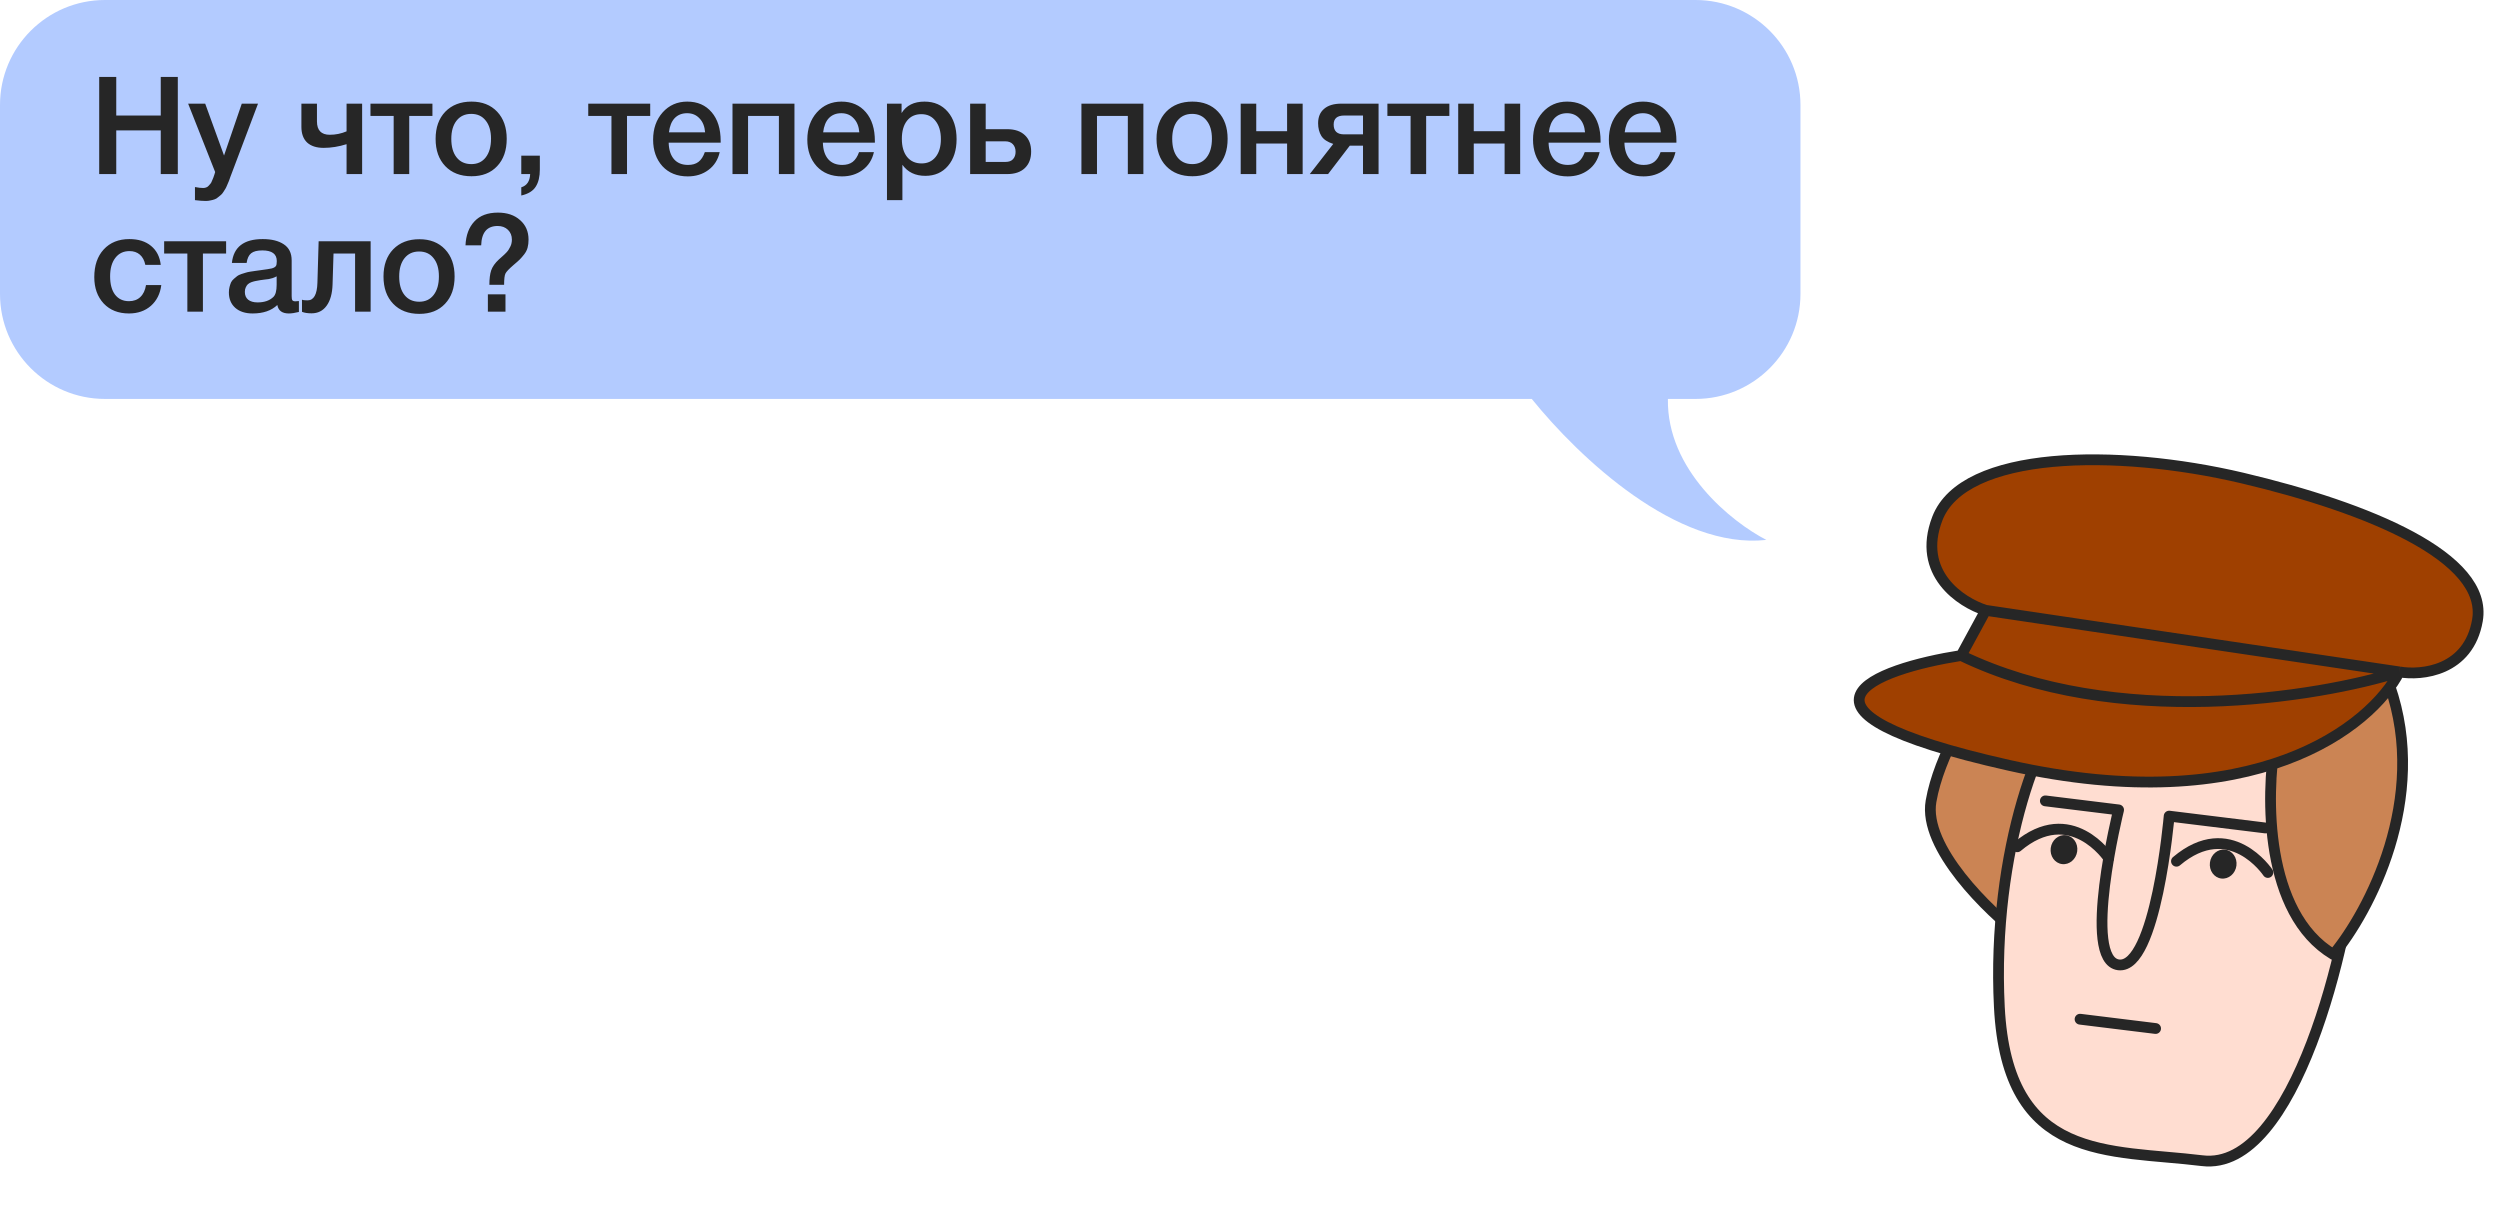 <?xml version="1.0" encoding="UTF-8"?> <svg xmlns="http://www.w3.org/2000/svg" width="436" height="211" viewBox="0 0 436 211" fill="none"> <path fill-rule="evenodd" clip-rule="evenodd" d="M18.309 0C8.197 0 0 8.197 0 18.309V51.265C0 61.377 8.197 69.574 18.309 69.574H267.141C275.485 79.9 292.487 95.896 308.049 94.161C301.968 91.02 290.674 81.955 290.881 69.574H295.691C305.803 69.574 314 61.377 314 51.265V18.309C314 8.197 305.803 0 295.691 0H18.309Z" fill="#B3CBFF"></path> <path d="M31.01 13.412V30.359H28.035V22.742H20.275V30.359H17.3V13.412H20.275V20.148H28.035V13.412H31.01ZM44.998 18.077L40.452 30.121C40.404 30.232 40.317 30.462 40.19 30.811C40.063 31.176 39.975 31.422 39.928 31.549C39.88 31.676 39.785 31.898 39.642 32.215C39.515 32.532 39.412 32.755 39.333 32.882C39.254 33.009 39.135 33.199 38.976 33.453C38.817 33.707 38.666 33.889 38.524 34C38.397 34.111 38.23 34.246 38.024 34.405C37.833 34.58 37.635 34.699 37.429 34.762C37.222 34.841 36.984 34.905 36.715 34.952C36.461 35.016 36.183 35.048 35.882 35.048C35.374 35.048 34.747 35 34.001 34.905V32.62C34.572 32.731 35.048 32.786 35.429 32.786C35.62 32.786 35.794 32.755 35.953 32.691C36.112 32.644 36.255 32.548 36.381 32.406C36.508 32.279 36.619 32.152 36.715 32.025C36.81 31.914 36.897 31.747 36.976 31.525C37.072 31.319 37.143 31.152 37.191 31.025C37.238 30.914 37.302 30.732 37.381 30.478C37.46 30.224 37.508 30.065 37.524 30.002L32.811 18.077H35.786L39.071 27.122L42.165 18.077H44.998ZM60.442 25.146C59.077 25.575 57.745 25.789 56.443 25.789C55.206 25.789 54.246 25.479 53.563 24.86C52.897 24.226 52.564 23.313 52.564 22.123V18.077H55.277V21.171C55.277 22.726 56.023 23.504 57.514 23.504C58.53 23.504 59.506 23.305 60.442 22.909V18.077H63.155V30.359H60.442V25.146ZM75.416 20.219H71.37V30.359H68.656V20.219H64.61V18.077H75.416V20.219ZM82.23 17.72C84.103 17.72 85.594 18.307 86.705 19.481C87.816 20.655 88.371 22.234 88.371 24.218C88.371 26.217 87.816 27.804 86.705 28.978C85.61 30.152 84.118 30.739 82.23 30.739C80.31 30.739 78.787 30.152 77.66 28.978C76.534 27.804 75.97 26.217 75.97 24.218C75.97 22.234 76.534 20.655 77.66 19.481C78.803 18.307 80.326 17.72 82.23 17.72ZM84.706 21.028C84.103 20.251 83.261 19.862 82.183 19.862C81.103 19.862 80.254 20.251 79.636 21.028C79.017 21.806 78.707 22.869 78.707 24.218C78.707 25.598 79.017 26.677 79.636 27.455C80.254 28.232 81.111 28.621 82.206 28.621C83.269 28.621 84.103 28.232 84.706 27.455C85.324 26.661 85.634 25.575 85.634 24.194C85.634 22.845 85.324 21.79 84.706 21.028ZM94.149 27.145V29.573C94.149 30.811 93.911 31.803 93.435 32.548C92.959 33.31 92.118 33.826 90.912 34.096V32.667C91.896 32.366 92.412 31.596 92.459 30.359H90.912V27.145H94.149ZM113.396 20.219H109.35V30.359H106.637V20.219H102.59V18.077H113.396V20.219ZM125.518 26.527C125.217 27.86 124.558 28.899 123.543 29.645C122.543 30.39 121.345 30.763 119.949 30.763C118.092 30.763 116.617 30.168 115.522 28.978C114.443 27.772 113.903 26.233 113.903 24.361C113.903 22.441 114.459 20.854 115.569 19.6C116.696 18.347 118.124 17.72 119.854 17.72C121.647 17.72 123.067 18.339 124.114 19.576C125.161 20.798 125.685 22.472 125.685 24.599V24.884H116.617C116.648 26.122 116.958 27.082 117.545 27.764C118.132 28.431 118.949 28.764 119.996 28.764C120.742 28.764 121.345 28.589 121.805 28.24C122.281 27.875 122.654 27.304 122.924 26.527H125.518ZM122.972 23.075C122.892 22.044 122.567 21.235 121.996 20.648C121.44 20.045 120.718 19.743 119.83 19.743C118.941 19.743 118.219 20.029 117.664 20.6C117.124 21.171 116.791 21.996 116.664 23.075H122.972ZM130.461 30.359H127.748V18.077H138.554V30.359H135.84V20.219H130.461V30.359ZM152.412 26.527C152.11 27.86 151.452 28.899 150.436 29.645C149.436 30.39 148.238 30.763 146.842 30.763C144.985 30.763 143.51 30.168 142.415 28.978C141.336 27.772 140.796 26.233 140.796 24.361C140.796 22.441 141.352 20.854 142.462 19.6C143.589 18.347 145.017 17.72 146.747 17.72C148.54 17.72 149.96 18.339 151.007 19.576C152.055 20.798 152.578 22.472 152.578 24.599V24.884H143.51C143.541 26.122 143.851 27.082 144.438 27.764C145.025 28.431 145.842 28.764 146.89 28.764C147.635 28.764 148.238 28.589 148.699 28.24C149.175 27.875 149.547 27.304 149.817 26.527H152.412ZM149.865 23.075C149.785 22.044 149.46 21.235 148.889 20.648C148.334 20.045 147.612 19.743 146.723 19.743C145.834 19.743 145.112 20.029 144.557 20.6C144.017 21.171 143.684 21.996 143.557 23.075H149.865ZM157.235 18.077V19.719C158.06 18.386 159.393 17.72 161.234 17.72C162.932 17.72 164.289 18.315 165.304 19.505C166.32 20.695 166.827 22.282 166.827 24.265C166.827 26.201 166.328 27.756 165.328 28.93C164.344 30.089 163.027 30.668 161.377 30.668C159.631 30.668 158.298 30.025 157.378 28.74V34.905H154.689V18.077H157.235ZM160.687 19.91C159.623 19.91 158.79 20.291 158.187 21.052C157.584 21.814 157.283 22.869 157.283 24.218C157.283 25.551 157.584 26.598 158.187 27.36C158.806 28.121 159.655 28.502 160.734 28.502C161.766 28.502 162.583 28.121 163.186 27.36C163.789 26.598 164.09 25.567 164.09 24.265C164.09 22.933 163.781 21.877 163.162 21.1C162.559 20.306 161.734 19.91 160.687 19.91ZM178.736 23.575C179.466 24.258 179.831 25.209 179.831 26.431C179.831 27.653 179.466 28.613 178.736 29.311C178.006 30.01 176.983 30.359 175.666 30.359H169.192V18.077H171.905V22.528H175.642C176.975 22.528 178.006 22.877 178.736 23.575ZM177.118 26.479C177.118 25.924 176.959 25.479 176.642 25.146C176.324 24.813 175.88 24.646 175.309 24.646H171.905V28.24H175.356C175.943 28.24 176.38 28.082 176.665 27.764C176.967 27.431 177.118 27.003 177.118 26.479ZM191.314 30.359H188.6V18.077H199.406V30.359H196.693V20.219H191.314V30.359ZM207.956 17.72C209.829 17.72 211.32 18.307 212.431 19.481C213.542 20.655 214.097 22.234 214.097 24.218C214.097 26.217 213.542 27.804 212.431 28.978C211.336 30.152 209.845 30.739 207.956 30.739C206.036 30.739 204.513 30.152 203.386 28.978C202.26 27.804 201.696 26.217 201.696 24.218C201.696 22.234 202.26 20.655 203.386 19.481C204.529 18.307 206.052 17.72 207.956 17.72ZM210.432 21.028C209.829 20.251 208.988 19.862 207.909 19.862C206.83 19.862 205.981 20.251 205.362 21.028C204.743 21.806 204.434 22.869 204.434 24.218C204.434 25.598 204.743 26.677 205.362 27.455C205.981 28.232 206.838 28.621 207.933 28.621C208.996 28.621 209.829 28.232 210.432 27.455C211.051 26.661 211.36 25.575 211.36 24.194C211.36 22.845 211.051 21.79 210.432 21.028ZM219.09 30.359H216.377V18.077H219.09V22.885H224.469V18.077H227.183V30.359H224.469V25.027H219.09V30.359ZM240.422 30.359H237.708V25.408H235.4L231.615 30.359H228.426L232.52 25.099C231.52 24.781 230.83 24.321 230.449 23.718C230.068 23.099 229.878 22.353 229.878 21.481C229.878 20.402 230.227 19.569 230.925 18.981C231.623 18.378 232.623 18.077 233.924 18.077H240.422V30.359ZM237.708 23.432V20.148H234.424C233.202 20.148 232.591 20.671 232.591 21.719C232.591 22.861 233.194 23.432 234.4 23.432H237.708ZM252.767 20.219H248.721V30.359H246.007V20.219H241.961V18.077H252.767V20.219ZM257.024 30.359H254.311V18.077H257.024V22.885H262.403V18.077H265.117V30.359H262.403V25.027H257.024V30.359ZM278.975 26.527C278.673 27.86 278.015 28.899 276.999 29.645C275.999 30.39 274.801 30.763 273.405 30.763C271.548 30.763 270.073 30.168 268.978 28.978C267.899 27.772 267.359 26.233 267.359 24.361C267.359 22.441 267.915 20.854 269.025 19.6C270.152 18.347 271.58 17.72 273.31 17.72C275.103 17.72 276.523 18.339 277.57 19.576C278.618 20.798 279.141 22.472 279.141 24.599V24.884H270.073C270.104 26.122 270.414 27.082 271.001 27.764C271.588 28.431 272.405 28.764 273.453 28.764C274.198 28.764 274.801 28.589 275.262 28.24C275.738 27.875 276.11 27.304 276.38 26.527H278.975ZM276.428 23.075C276.348 22.044 276.023 21.235 275.452 20.648C274.897 20.045 274.175 19.743 273.286 19.743C272.397 19.743 271.675 20.029 271.12 20.6C270.581 21.171 270.247 21.996 270.12 23.075H276.428ZM292.2 26.527C291.899 27.86 291.24 28.899 290.225 29.645C289.225 30.39 288.027 30.763 286.631 30.763C284.774 30.763 283.299 30.168 282.204 28.978C281.125 27.772 280.585 26.233 280.585 24.361C280.585 22.441 281.14 20.854 282.251 19.6C283.378 18.347 284.806 17.72 286.536 17.72C288.329 17.72 289.749 18.339 290.796 19.576C291.843 20.798 292.367 22.472 292.367 24.599V24.884H283.299C283.33 26.122 283.64 27.082 284.227 27.764C284.814 28.431 285.631 28.764 286.678 28.764C287.424 28.764 288.027 28.589 288.487 28.24C288.963 27.875 289.336 27.304 289.606 26.527H292.2ZM289.654 23.075C289.574 22.044 289.249 21.235 288.678 20.648C288.122 20.045 287.4 19.743 286.512 19.743C285.623 19.743 284.901 20.029 284.346 20.6C283.806 21.171 283.473 21.996 283.346 23.075H289.654ZM28.13 49.717C27.939 51.225 27.336 52.431 26.321 53.335C25.305 54.224 24.028 54.668 22.489 54.668C20.648 54.668 19.18 54.089 18.085 52.931C16.991 51.756 16.443 50.225 16.443 48.337C16.443 46.306 16.991 44.695 18.085 43.505C19.196 42.299 20.688 41.696 22.56 41.696C24.131 41.696 25.393 42.093 26.345 42.886C27.313 43.68 27.876 44.782 28.035 46.195H25.345C25.186 45.417 24.869 44.822 24.393 44.41C23.917 43.997 23.314 43.791 22.584 43.791C21.537 43.791 20.712 44.187 20.109 44.981C19.506 45.758 19.204 46.829 19.204 48.194C19.204 49.559 19.49 50.622 20.061 51.383C20.648 52.145 21.457 52.526 22.489 52.526C23.298 52.526 23.957 52.288 24.464 51.812C24.988 51.32 25.321 50.622 25.464 49.717H28.13ZM39.434 44.219H35.388V54.359H32.675V44.219H28.628V42.077H39.434V44.219ZM40.441 45.861C40.727 43.084 42.52 41.696 45.82 41.696C47.359 41.696 48.581 41.998 49.486 42.601C50.406 43.204 50.866 44.14 50.866 45.409V51.645C50.866 51.994 50.906 52.232 50.985 52.359C51.08 52.486 51.255 52.55 51.509 52.55C51.699 52.55 51.905 52.534 52.128 52.502V54.406C51.429 54.581 50.842 54.668 50.366 54.668C49.208 54.668 48.541 54.176 48.367 53.192C47.336 54.176 45.899 54.668 44.059 54.668C42.789 54.668 41.782 54.343 41.036 53.692C40.29 53.026 39.917 52.129 39.917 51.003C39.917 50.654 39.957 50.328 40.036 50.027C40.116 49.725 40.203 49.463 40.298 49.241C40.409 49.019 40.576 48.813 40.798 48.622C41.036 48.432 41.226 48.273 41.369 48.146C41.528 48.019 41.774 47.9 42.107 47.789C42.456 47.678 42.71 47.599 42.869 47.551C43.043 47.488 43.337 47.424 43.749 47.361C44.162 47.297 44.432 47.258 44.559 47.242C44.701 47.21 44.987 47.17 45.416 47.123C46.383 46.996 47.042 46.893 47.391 46.813C47.74 46.718 47.978 46.583 48.105 46.409C48.216 46.282 48.272 45.988 48.272 45.528C48.272 44.291 47.431 43.672 45.749 43.672C44.86 43.672 44.209 43.838 43.797 44.172C43.384 44.505 43.123 45.068 43.011 45.861H40.441ZM48.248 48.194C48.042 48.305 47.804 48.408 47.534 48.503C47.264 48.583 47.042 48.638 46.867 48.67C46.709 48.686 46.447 48.718 46.082 48.765C45.733 48.813 45.503 48.845 45.392 48.86C45.058 48.908 44.797 48.956 44.606 49.003C44.416 49.035 44.178 49.099 43.892 49.194C43.622 49.289 43.408 49.408 43.249 49.551C43.107 49.678 42.98 49.86 42.869 50.098C42.758 50.32 42.702 50.59 42.702 50.907C42.702 51.495 42.892 51.947 43.273 52.264C43.67 52.581 44.217 52.74 44.916 52.74C46.122 52.74 47.05 52.415 47.7 51.764C48.065 51.399 48.248 50.693 48.248 49.646V48.194ZM64.639 54.359H61.926V44.219H58.165L57.999 49.598C57.951 51.201 57.602 52.447 56.951 53.335C56.317 54.208 55.444 54.644 54.333 54.644C53.651 54.644 53.095 54.557 52.667 54.382V52.264C52.826 52.343 53.151 52.383 53.643 52.383C54.722 52.383 55.293 51.368 55.357 49.337L55.571 42.077H64.639V54.359ZM73.142 41.72C75.014 41.72 76.506 42.307 77.616 43.481C78.727 44.656 79.283 46.234 79.283 48.218C79.283 50.217 78.727 51.804 77.616 52.978C76.522 54.152 75.03 54.739 73.142 54.739C71.222 54.739 69.698 54.152 68.572 52.978C67.445 51.804 66.882 50.217 66.882 48.218C66.882 46.234 67.445 44.656 68.572 43.481C69.714 42.307 71.238 41.72 73.142 41.72ZM75.617 45.028C75.014 44.251 74.173 43.862 73.094 43.862C72.015 43.862 71.166 44.251 70.547 45.028C69.928 45.806 69.619 46.869 69.619 48.218C69.619 49.598 69.928 50.677 70.547 51.455C71.166 52.232 72.023 52.621 73.118 52.621C74.181 52.621 75.014 52.232 75.617 51.455C76.236 50.661 76.545 49.575 76.545 48.194C76.545 46.845 76.236 45.79 75.617 45.028ZM85.085 54.359V51.336H88.155V54.359H85.085ZM85.347 49.67C85.347 48.638 85.45 47.805 85.656 47.17C85.878 46.52 86.323 45.885 86.989 45.266C87.052 45.203 87.203 45.068 87.441 44.862C87.695 44.64 87.862 44.489 87.941 44.41C88.02 44.33 88.155 44.195 88.346 44.005C88.536 43.799 88.663 43.632 88.727 43.505C88.806 43.378 88.893 43.219 88.988 43.029C89.099 42.823 89.171 42.624 89.203 42.434C89.25 42.228 89.274 42.014 89.274 41.791C89.274 41.093 89.044 40.522 88.584 40.078C88.124 39.633 87.528 39.411 86.799 39.411C84.942 39.411 83.982 40.538 83.918 42.791H81.181C81.261 41.03 81.776 39.641 82.728 38.626C83.68 37.594 85.053 37.079 86.846 37.079C88.449 37.079 89.734 37.515 90.702 38.388C91.686 39.245 92.178 40.379 92.178 41.791C92.178 42.315 92.122 42.783 92.011 43.196C91.9 43.608 91.702 43.997 91.416 44.362C91.13 44.727 90.877 45.02 90.654 45.243C90.432 45.465 90.075 45.782 89.583 46.195C88.79 46.877 88.314 47.377 88.155 47.694C87.997 47.996 87.917 48.654 87.917 49.67H85.347Z" fill="#262626"></path> <path d="M352.615 163.364L361.937 124.138L346.583 119.196C343.9 122.663 338.183 131.623 336.773 139.729C335.362 147.834 346.746 158.863 352.615 163.364Z" fill="#CB8454" stroke="#262626" stroke-width="1.882" stroke-linejoin="round"></path> <path d="M378.696 120.812C378.696 120.812 412.071 133.376 410.906 148.547C409.741 163.718 400.331 204.427 384.066 202.425C367.802 200.422 350.076 202.818 348.687 175.621C347.298 148.424 356.132 125.188 362.407 121.456C368.681 117.724 378.696 120.812 378.696 120.812Z" fill="#FFDDD1" stroke="#262626" stroke-width="1.882" stroke-linecap="round" stroke-linejoin="round"></path> <path d="M356.709 139.672L369.484 141.245C369.484 141.245 362.977 167.47 369.483 168.271C375.988 169.072 378.3 142.33 378.3 142.33L395.117 144.401" stroke="#262626" stroke-width="1.882" stroke-linecap="round" stroke-linejoin="round"></path> <path d="M375.937 179.372L362.762 177.75" stroke="#262626" stroke-width="1.882" stroke-linecap="round" stroke-linejoin="round"></path> <path d="M395.513 152.161C395.513 152.161 388.952 142.272 379.574 150.199" stroke="#262626" stroke-width="1.882" stroke-linecap="round" stroke-linejoin="round"></path> <path d="M387.392 153.215C386.116 153.058 385.23 151.804 385.413 150.413C385.595 149.022 386.777 148.023 388.053 148.18C389.328 148.337 390.214 149.591 390.032 150.982C389.849 152.372 388.667 153.372 387.392 153.215Z" fill="#262626"></path> <path d="M367.747 149.644C367.747 149.644 361.186 139.755 351.808 147.681" stroke="#262626" stroke-width="1.882" stroke-linecap="round" stroke-linejoin="round"></path> <path d="M359.626 150.698C358.351 150.541 357.465 149.286 357.647 147.896C357.83 146.505 359.012 145.505 360.287 145.662C361.563 145.819 362.449 147.074 362.266 148.464C362.084 149.855 360.902 150.855 359.626 150.698Z" fill="#262626"></path> <path d="M406.956 166.468C394.901 159.286 395.159 138.695 396.795 129.297L345.049 128.007L350.957 103.618C370.03 100.735 409.895 99.897 416.774 119.613C423.653 139.328 413.095 159.064 406.956 166.468Z" fill="#CB8454" stroke="#262626" stroke-width="1.882" stroke-linejoin="round"></path> <path d="M350.336 133.466C393.227 143.11 413.613 126.627 418.445 117.18C422.345 117.859 430.53 117.014 432.064 108.204C433.981 97.191 413.033 88.552 391.069 83.368C369.105 78.183 342.435 78.534 337.867 90.447C334.213 99.978 341.972 105.08 346.309 106.44L342.027 114.319C326.926 116.683 307.445 123.822 350.336 133.466Z" fill="#9F4000"></path> <path d="M418.445 117.18C413.613 126.627 393.227 143.11 350.336 133.466C307.445 123.822 326.926 116.683 342.027 114.319M418.445 117.18C422.345 117.859 430.53 117.014 432.064 108.204C433.981 97.191 413.033 88.552 391.069 83.368C369.105 78.183 342.435 78.534 337.867 90.447C334.213 99.978 341.972 105.08 346.309 106.44M418.445 117.18C404.221 121.664 369.025 127.369 342.027 114.319M418.445 117.18L346.309 106.44M342.027 114.319L346.309 106.44" stroke="#262626" stroke-width="1.882" stroke-linejoin="round"></path> </svg> 